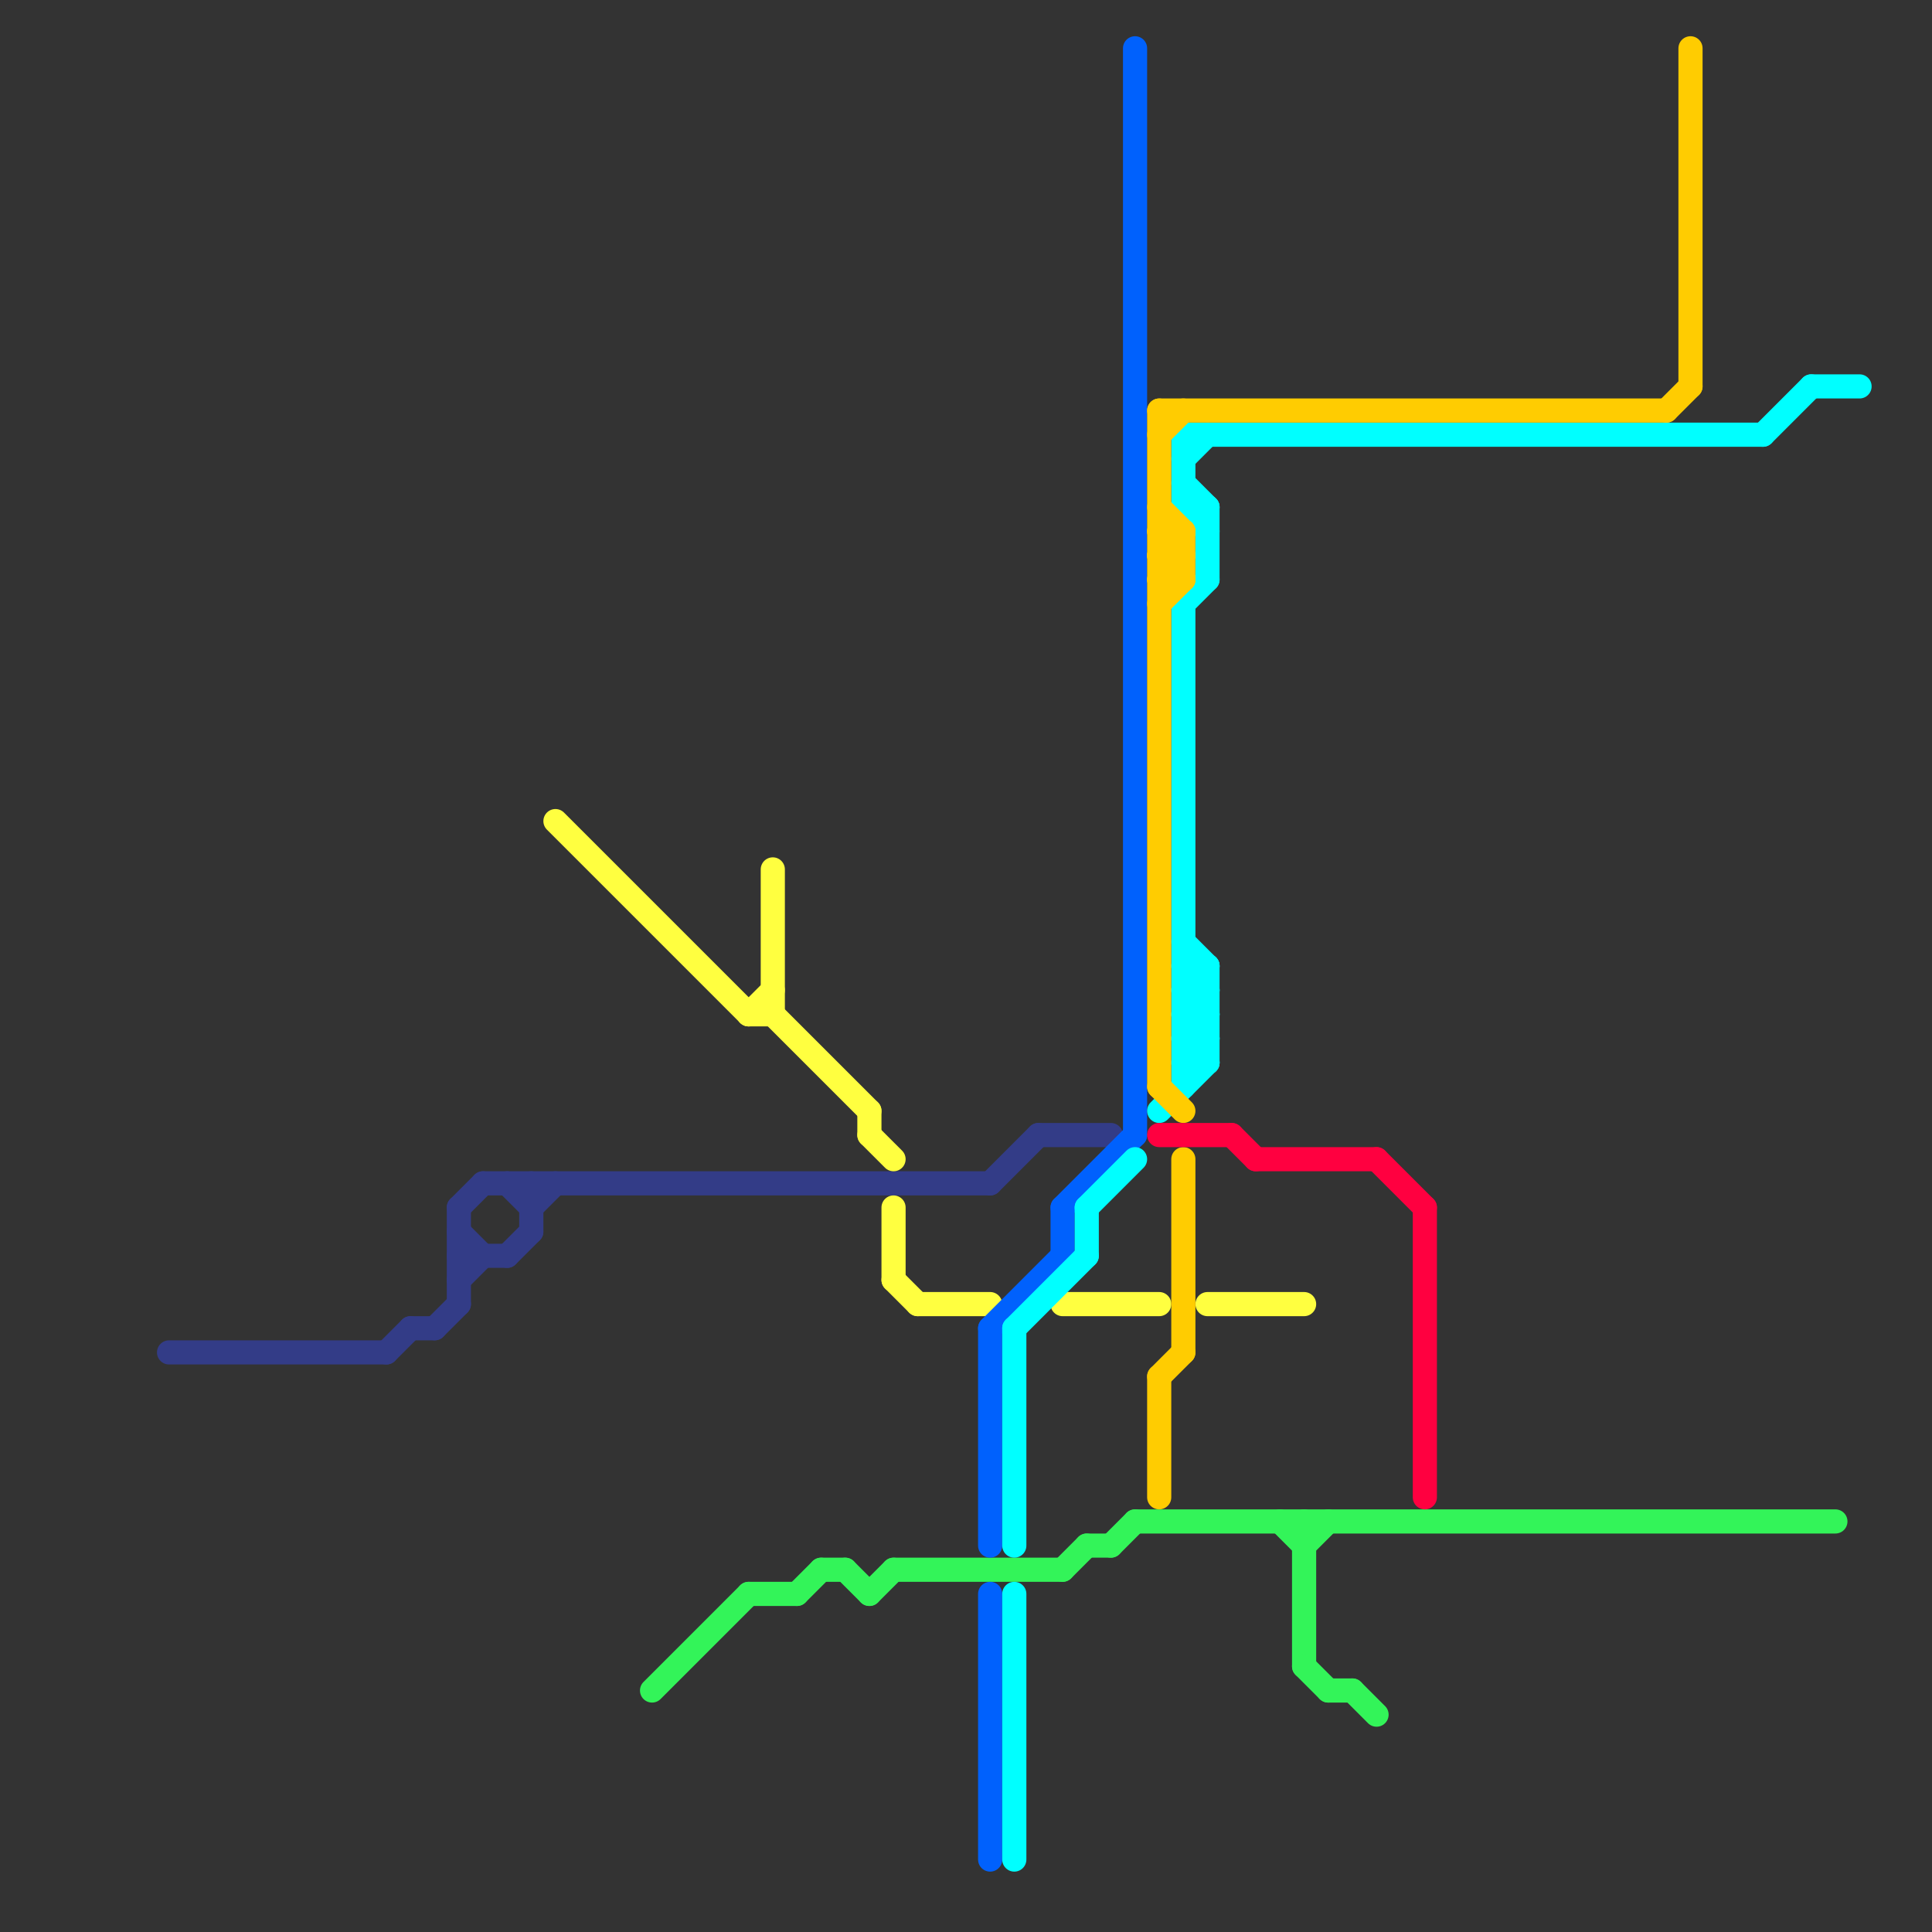 
<svg version="1.1" xmlns="http://www.w3.org/2000/svg" viewBox="0 0 80 80">
<rect x="0" y="0" width="80" height="80" fill="#333333" stroke="none"/>
<style>line { stroke-width: 1; fill: none; stroke-linecap: round; stroke-linejoin: round; } .c0 { stroke: #333c87 } .c1 { stroke: #ffff40 } .c2 { stroke: #33f459 } .c3 { stroke: #0061fd } .c4 { stroke: #00ffff } .c5 { stroke: #ffcc01 } .c6 { stroke: #ff0040 }</style><line class="c0" x1="19" y1="52" x2="21" y2="52"/><line class="c0" x1="19" y1="50" x2="20" y2="49"/><line class="c0" x1="22" y1="50" x2="23" y2="49"/><line class="c0" x1="18" y1="55" x2="19" y2="54"/><line class="c0" x1="17" y1="55" x2="18" y2="55"/><line class="c0" x1="19" y1="51" x2="20" y2="52"/><line class="c0" x1="7" y1="56" x2="16" y2="56"/><line class="c0" x1="19" y1="50" x2="19" y2="54"/><line class="c0" x1="43" y1="47" x2="46" y2="47"/><line class="c0" x1="20" y1="49" x2="41" y2="49"/><line class="c0" x1="41" y1="49" x2="43" y2="47"/><line class="c0" x1="19" y1="53" x2="20" y2="52"/><line class="c0" x1="21" y1="49" x2="22" y2="50"/><line class="c0" x1="22" y1="49" x2="22" y2="51"/><line class="c0" x1="16" y1="56" x2="17" y2="55"/><line class="c0" x1="21" y1="52" x2="22" y2="51"/><line class="c1" x1="32" y1="36" x2="32" y2="42"/><line class="c1" x1="37" y1="50" x2="37" y2="53"/><line class="c1" x1="50" y1="54" x2="54" y2="54"/><line class="c1" x1="44" y1="54" x2="48" y2="54"/><line class="c1" x1="31" y1="42" x2="32" y2="41"/><line class="c1" x1="23" y1="34" x2="31" y2="42"/><line class="c1" x1="32" y1="42" x2="36" y2="46"/><line class="c1" x1="37" y1="53" x2="38" y2="54"/><line class="c1" x1="36" y1="47" x2="37" y2="48"/><line class="c1" x1="38" y1="54" x2="41" y2="54"/><line class="c1" x1="31" y1="42" x2="32" y2="42"/><line class="c1" x1="36" y1="46" x2="36" y2="47"/><line class="c2" x1="33" y1="66" x2="34" y2="65"/><line class="c2" x1="54" y1="63" x2="54" y2="69"/><line class="c2" x1="55" y1="70" x2="56" y2="70"/><line class="c2" x1="46" y1="64" x2="47" y2="63"/><line class="c2" x1="34" y1="65" x2="35" y2="65"/><line class="c2" x1="27" y1="70" x2="31" y2="66"/><line class="c2" x1="56" y1="70" x2="57" y2="71"/><line class="c2" x1="36" y1="66" x2="37" y2="65"/><line class="c2" x1="47" y1="63" x2="76" y2="63"/><line class="c2" x1="31" y1="66" x2="33" y2="66"/><line class="c2" x1="37" y1="65" x2="44" y2="65"/><line class="c2" x1="44" y1="65" x2="45" y2="64"/><line class="c2" x1="53" y1="63" x2="54" y2="64"/><line class="c2" x1="54" y1="64" x2="55" y2="63"/><line class="c2" x1="54" y1="69" x2="55" y2="70"/><line class="c2" x1="45" y1="64" x2="46" y2="64"/><line class="c2" x1="35" y1="65" x2="36" y2="66"/><line class="c3" x1="44" y1="50" x2="47" y2="47"/><line class="c3" x1="44" y1="50" x2="44" y2="52"/><line class="c3" x1="41" y1="55" x2="41" y2="64"/><line class="c3" x1="47" y1="2" x2="47" y2="47"/><line class="c3" x1="41" y1="55" x2="44" y2="52"/><line class="c3" x1="41" y1="66" x2="41" y2="77"/><line class="c4" x1="49" y1="21" x2="50" y2="21"/><line class="c4" x1="75" y1="16" x2="77" y2="16"/><line class="c4" x1="49" y1="40" x2="50" y2="40"/><line class="c4" x1="45" y1="50" x2="45" y2="52"/><line class="c4" x1="73" y1="18" x2="75" y2="16"/><line class="c4" x1="49" y1="41" x2="50" y2="40"/><line class="c4" x1="49" y1="43" x2="50" y2="42"/><line class="c4" x1="49" y1="42" x2="50" y2="43"/><line class="c4" x1="42" y1="55" x2="42" y2="64"/><line class="c4" x1="42" y1="66" x2="42" y2="77"/><line class="c4" x1="50" y1="21" x2="50" y2="24"/><line class="c4" x1="48" y1="46" x2="50" y2="44"/><line class="c4" x1="49" y1="25" x2="49" y2="45"/><line class="c4" x1="45" y1="50" x2="47" y2="48"/><line class="c4" x1="49" y1="41" x2="50" y2="42"/><line class="c4" x1="49" y1="43" x2="50" y2="44"/><line class="c4" x1="50" y1="40" x2="50" y2="44"/><line class="c4" x1="49" y1="42" x2="50" y2="42"/><line class="c4" x1="49" y1="44" x2="50" y2="44"/><line class="c4" x1="49" y1="18" x2="49" y2="21"/><line class="c4" x1="49" y1="20" x2="50" y2="21"/><line class="c4" x1="49" y1="21" x2="50" y2="22"/><line class="c4" x1="42" y1="55" x2="45" y2="52"/><line class="c4" x1="49" y1="40" x2="50" y2="41"/><line class="c4" x1="49" y1="18" x2="73" y2="18"/><line class="c4" x1="49" y1="41" x2="50" y2="41"/><line class="c4" x1="49" y1="43" x2="50" y2="43"/><line class="c4" x1="49" y1="19" x2="50" y2="18"/><line class="c4" x1="49" y1="25" x2="50" y2="24"/><line class="c4" x1="49" y1="42" x2="50" y2="41"/><line class="c4" x1="49" y1="44" x2="50" y2="43"/><line class="c4" x1="49" y1="39" x2="50" y2="40"/><line class="c5" x1="48" y1="22" x2="49" y2="22"/><line class="c5" x1="48" y1="24" x2="49" y2="24"/><line class="c5" x1="48" y1="23" x2="49" y2="22"/><line class="c5" x1="48" y1="25" x2="49" y2="24"/><line class="c5" x1="48" y1="45" x2="49" y2="46"/><line class="c5" x1="49" y1="22" x2="49" y2="24"/><line class="c5" x1="48" y1="18" x2="49" y2="17"/><line class="c5" x1="48" y1="24" x2="49" y2="23"/><line class="c5" x1="48" y1="23" x2="49" y2="24"/><line class="c5" x1="48" y1="17" x2="48" y2="45"/><line class="c5" x1="49" y1="48" x2="49" y2="56"/><line class="c5" x1="48" y1="17" x2="69" y2="17"/><line class="c5" x1="48" y1="57" x2="48" y2="62"/><line class="c5" x1="69" y1="17" x2="70" y2="16"/><line class="c5" x1="48" y1="22" x2="49" y2="23"/><line class="c5" x1="48" y1="23" x2="49" y2="23"/><line class="c5" x1="48" y1="57" x2="49" y2="56"/><line class="c5" x1="48" y1="21" x2="49" y2="22"/><line class="c5" x1="70" y1="2" x2="70" y2="16"/><line class="c6" x1="51" y1="47" x2="52" y2="48"/><line class="c6" x1="59" y1="50" x2="59" y2="62"/><line class="c6" x1="52" y1="48" x2="57" y2="48"/><line class="c6" x1="48" y1="47" x2="51" y2="47"/><line class="c6" x1="57" y1="48" x2="59" y2="50"/>


</svg>

